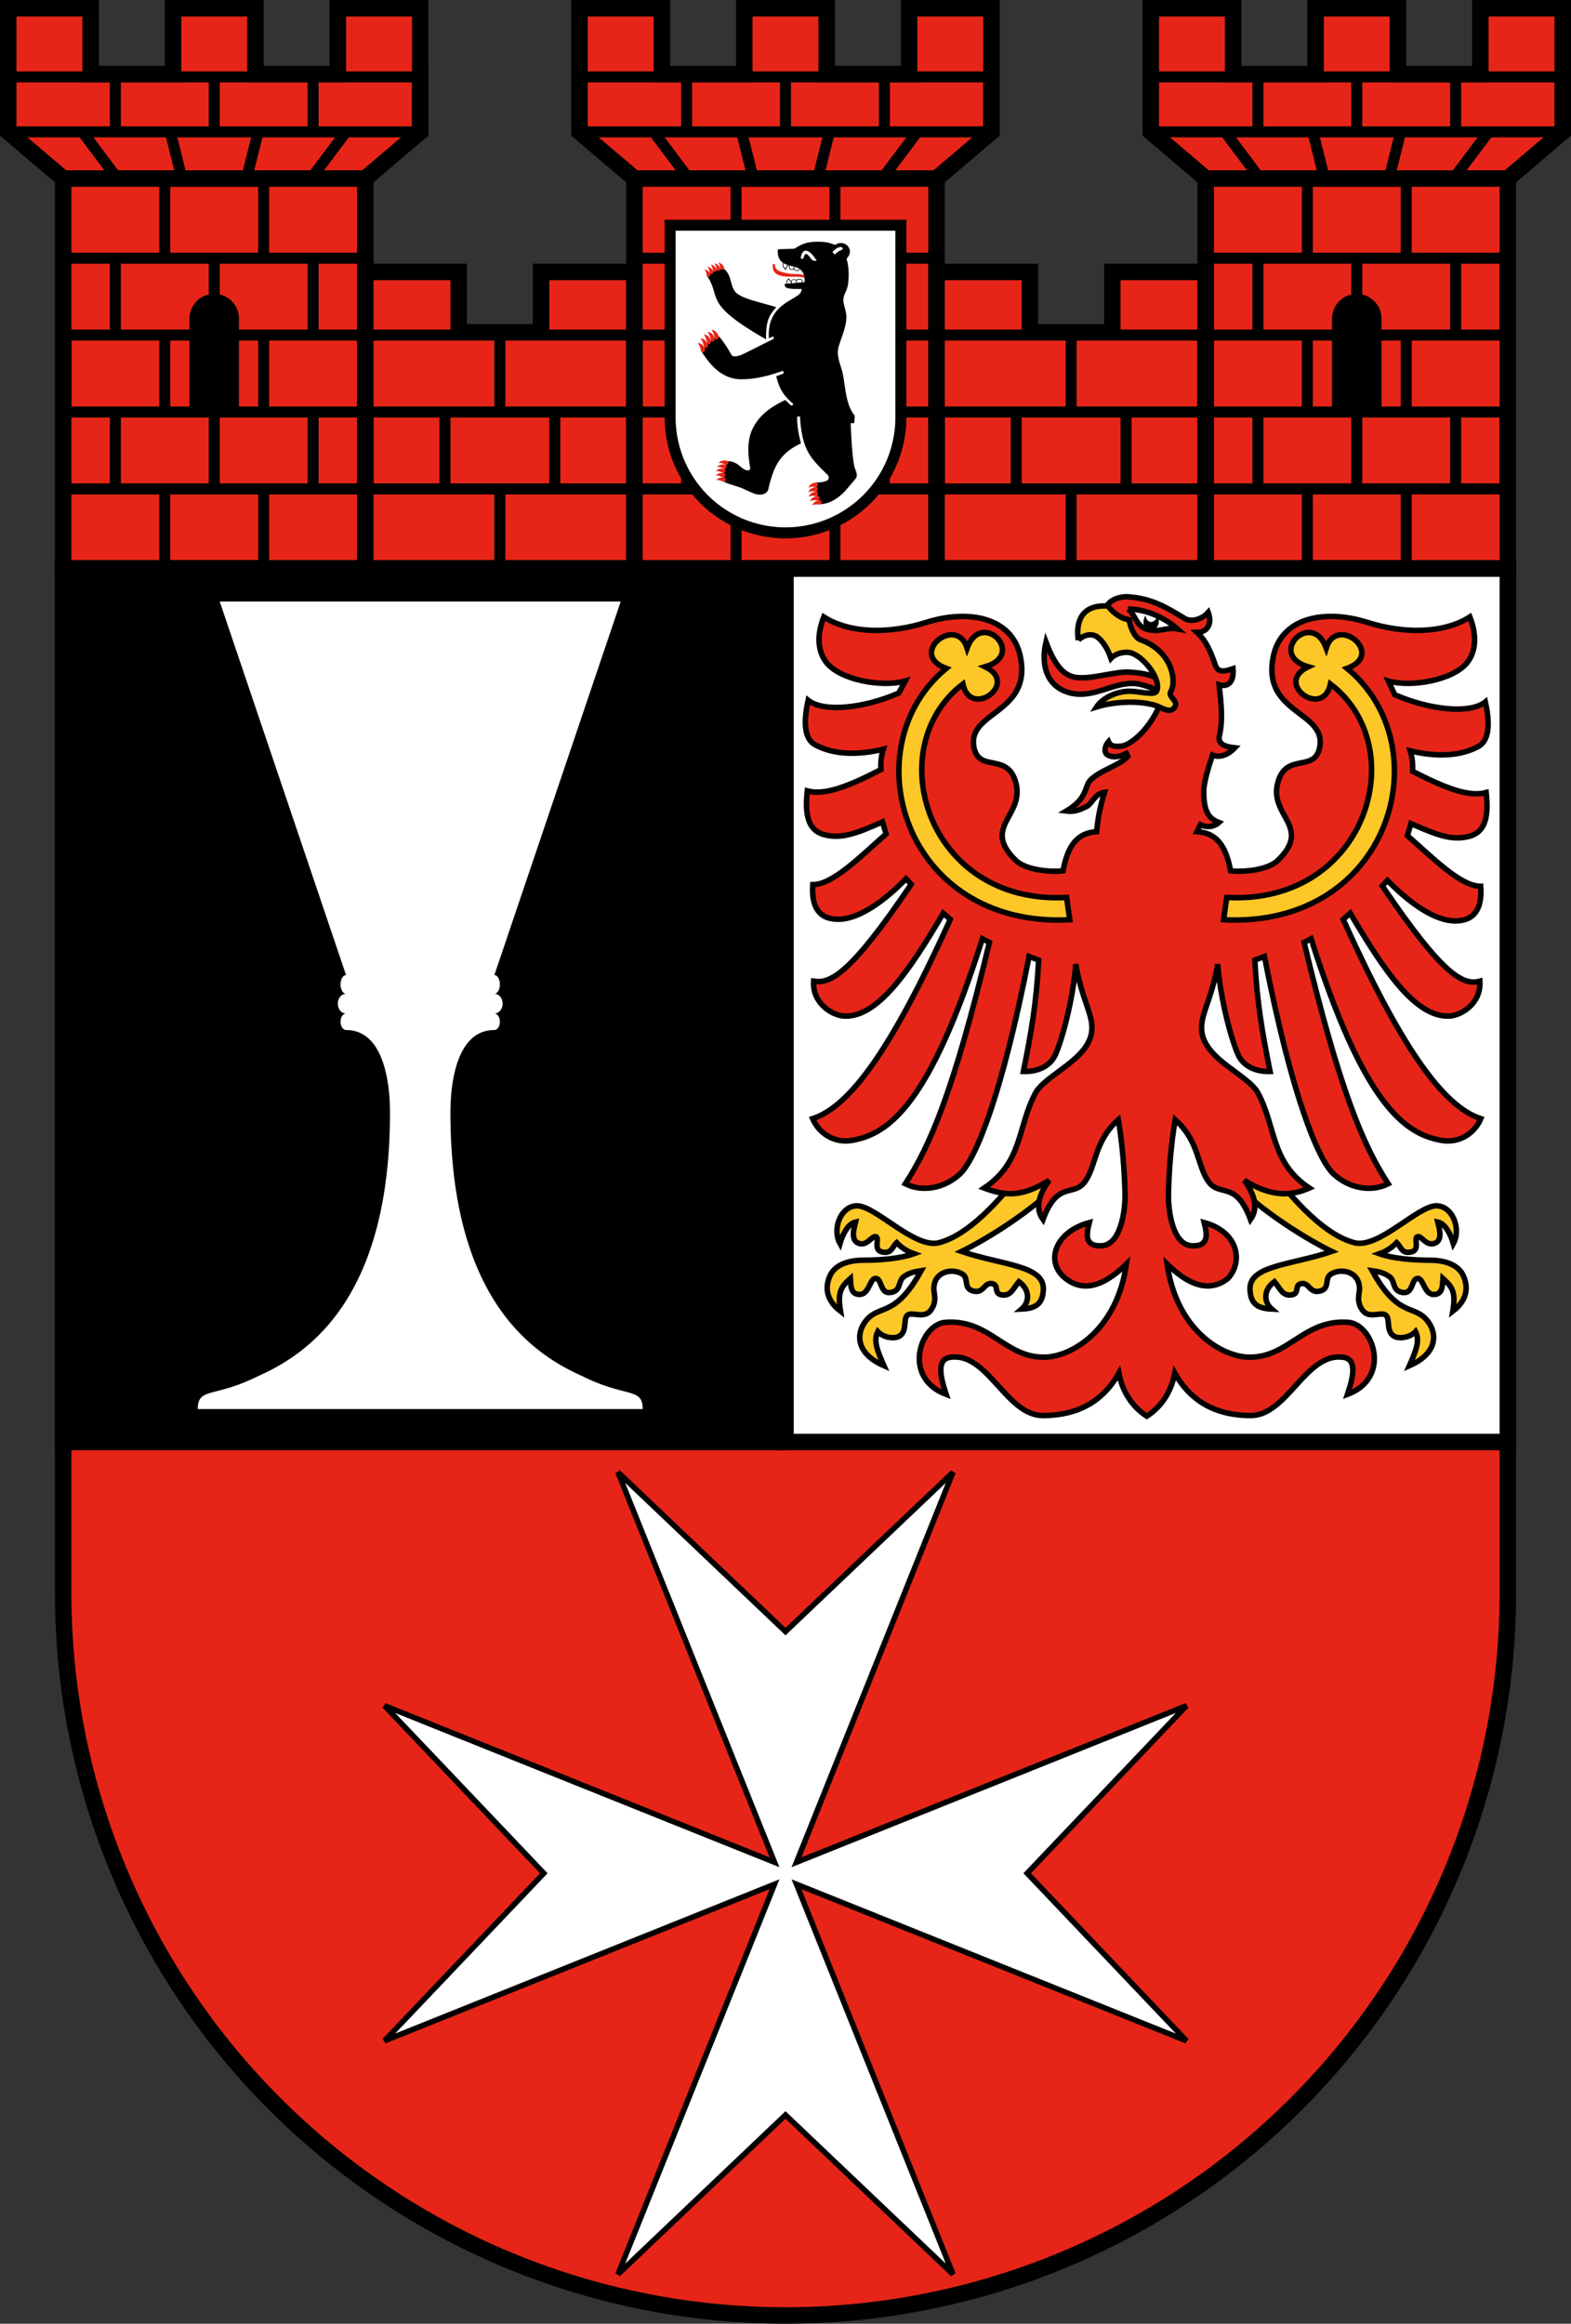 <?xml version="1.0" encoding="ISO-8859-1" standalone="no"?>
<!DOCTYPE svg PUBLIC "-//W3C//DTD SVG 1.1//EN" "http://www.w3.org/Graphics/SVG/1.1/DTD/svg11.dtd">
<svg
   xmlns:svg="http://www.w3.org/2000/svg"
   xmlns="http://www.w3.org/2000/svg"
   xmlns:xlink="http://www.w3.org/1999/xlink"
   version="1.1"
   width="572" height="846"
   viewBox="0 0 286 423">
  <rect x="0" y="0" width="286" height="423" fill="#333333" stroke="none"/>
  <title>Wappen des Bezirks Neuklln</title>
  <desc>Das Wappen des Berliner Bezirks Neuklln</desc>
  <g id="Turm" stroke="black" >
    <path d="M 1.5,1.5 h 15 v 12 h 15 v -12 h 15 v 12 h 15 v -12 h 15 V 24 l -10,8.5 v 71 h -55 v -71 h 55 h -55 l -10,-8.5 z"
          stroke-width="3" fill="#e62518" />
    <path d="M 2,14 H 76 V 24 H 2 M 21,14 V 24 H 39 V 14 H 57 V 24 M 15,24 l 6,8 H 33 L 31,24 H 47 l -2,8 H 57 l 6,-8 M 12,89 H 66 V 75 H 12 V 61 H 66 V 47 H 12 H 39 V 61 H 21 V 47 h 9 V 33 H 48 V 47 h 9 V 61 H 48 V 75 h 9 V 89 H 48 V 103 H 30 V 89 H 21 V 75 h 9 V 61 V 75 h 9 V 89"
          stroke-width="2" fill="none" />
    <path d="M 35,75 h 8 V 58 A 4 4 0 0 0 35,58 z" />
  </g>
  <g id="Mauer" stroke="black" >
    <path d="M 66.5,49.5 h 17 v 11 h 15 v -11 h 17 v 54 h -49 z"
          stroke-width="3" fill="#e62518" />
    <path d="M 67,61 h 48 v 14 h -48 v 14 h 48 M 91,61 v 14 h 10 v 14 M 81,75 v 14 h 10 v 14"
          stroke-width="2" fill="none" />
  </g>
  <use x="104" xlink:href="#Turm" />
  <use x="104" xlink:href="#Mauer" />
  <use x="208" xlink:href="#Turm" />
  <path d="M 122,41 h 42 v 35 A 21 21 0 1 1 122,76 z"
        stroke="black" stroke-width="2" fill="white" />
  <svg id="Baer" x="127" y="44" width="29" height="48.024" viewBox="0 0 2500 4140">
    <path d="M 1522,109 L 1278,118 C 1266,119 1257,125 1257,139 1258,227 1275,284 1338,330 1330,379 1335,404 1386,445 1391,405 1407,387 1432,370 1434,371 1436,371 1437,372 1434,390 1434,409 1438,420 1448,448 1497,449 1510,429 1522,458 1547,459 1567,459 1588,459 1598,444 1605,430 1617,440 1629,451 1640,465 1675,513 1681,575 1681,634 1670,635 1659,636 1648,637 L 1648,613 C 1647,579 1568,573 1550,602 1530,580 1468,584 1468,619 L 1468,630 C 1454,612 1443,593 1434,574 1409,590 1394,602 1398,659 1387,660 1376,661 1366,662 1367,728 1396,746 1632,741 1638,807 1572,844 1523,875 1395,948 1260,1028 1187,1162 1126,1268 1111,1394 1118,1516 L 1188,1485 1196,1523 C 1070,1583 840,1705 689,1775 652,1792 556,1816 536,1782 467,1663 412,1573 332,1482 189,1545 123,1603 69,1736 182,1909 369,2157 679,2159 1000,2161 1279,2043 1340,2025 L 1353,2066 C 1312,2084 1276,2097 1233,2111 1289,2331 1354,2417 1505,2551 L 1474,2574 C 1447,2558 1401,2507 1376,2483 1055,2635 935,2787 858,2944 773,3133 789,3348 825,3547 832,3580 796,3596 769,3586 695,3569 654,3495 583,3468 551,3454 512,3441 477,3446 395,3563 405,3622 416,3769 524,3822 640,3835 760,3897 839,3929 915,3981 1005,3967 1056,3962 1107,3927 1112,3873 1157,3679 1220,3473 1368,3333 1439,3263 1531,3207 1622,3164 1586,3026 1559,2888 1562,2744 L 1606,2742 C 1638,3290 1784,3405 2041,3660 2067,3686 2065,3735 2027,3750 1977,3775 1918,3777 1861,3779 1851,3921 1884,4060 1936,4117 2094,4114 2258,3989 2353,3868 2393,3818 2441,3768 2479,3719 2526,3658 2475,3587 2461,3531 2422,3371 2404,2911 2402,2847 L 2458,2848 2466,2732 C 2299,2525 2326,2201 2257,1992 2230,1907 2200,1819 2200,1729 2200,1607 2338,1378 2335,1174 2334,1088 2286,976 2287,925 2288,777 2373,809 2371,501 2370,416 2360,353 2338,266 2487,109 2282,-48 2164,50 2069,25 2057,0 1871,0 1712,0 1621,43 1522,109 z M 1234,1026 C 942,940 735,901 619,813 502,724 550,533 413,424 286,420 210,477 156,548 375,885 83,967 1074,1533 1070,1220 1129,1155 1234,1026 z M 1839,299 C 1824,299 1797,291 1789,280 1702,147 1680,195 1667,241 1656,282 1608,283 1622,228 1657,93 1752,112 1870,299 z M 2116,164 C 2140,132 2177,101 2217,88 2276,68 2300,116 2253,132 2214,146 2181,173 2153,201 z M 1349,337 C 1364,346 1385,357 1416,366 1399,380 1383,400 1378,422 1351,403 1340,368 1349,337 z M 1509,390 C 1509,403 1506,416 1502,422 1492,438 1455,437 1447,415 1444,406 1444,390 1448,375 1468,380 1489,384 1509,390 z M 1521,393 C 1548,401 1574,410 1597,425 1592,437 1583,449 1565,449 1549,449 1531,448 1521,429 1516,419 1518,405 1521,393 z M 1467,653 L 1408,658 C 1405,630 1408,606 1430,590 1441,610 1453,629 1467,646 z M 1477,652.5 V 621 C 1477,588 1547,590 1548,621 V 646 z M 1557,645 V 617 C 1557,584 1638,586 1638,616 V 638 z" />
    <g fill="#e62518">
      <path d="M 1178,378 c 1,256 379,130 499,191 -2,-16 -5,-32 -10,-48 -61,-22 -148,-7 -241,-22 -187,-30 -210,-83 -210,-122 -1,-41 -38,-43 -38,1" />
      <g id="Krallen">
        <path d="M 329,3474 s 35,-13 110,26 c 36,18 58,-51 28,-60 -92,-29 -138,34 -138,34"
              id="Kralle" />
        <use xlink:href="#Kralle" transform="translate(-25,63)" />
        <use xlink:href="#Kralle" transform="translate(-44,128)" />
        <use xlink:href="#Kralle" transform="translate(-46,197)" />
        <use xlink:href="#Kralle" transform="translate(-37,267)" />
      </g>
      <use xlink:href="#Krallen" transform="matrix(0.986,-0.363,0.363,0.986,152.874,556.323)" />
      <use xlink:href="#Krallen" transform="matrix(0.663,0.948,-0.718,0.896,2492.198,-2039.701)" />
      <use xlink:href="#Krallen" transform="matrix(0.501,0.739,-0.739,0.501,2724.41,-1655.876)" />
    </g>
  </svg>
  <svg id="Wappenschild" x="10" y="102" width="266" height="321">
    <g stroke="black" stroke-width="3" >
      <path d="M 1.5,1.5 h 263 V 188 A 131.5 131.5 0 0 1 1.5,188 z"
            fill="#e62518" />
      <path d="M 133,1.5 H 264.5 v 159 H 133 z"
            fill="white" />
    </g>
    <rect width="133" height="162" />
    <path d="M 30,7.5 h 73 L 80,75.5 a 1 1.7 0 0 1 0,3.4 1.5 1.8 0 0 1 0,3.6 1 1.5 0 0 1 0,3 c -7,0 -8,10 -8,15 0,34 15,44 24,48 8,4 11,2 11,6 H 26 c 0,-4 3,-2 11,-6 9,-4 24,-14 24,-48 0,-5 -1,-15 -8,-15 a 1 1.5 0 0 1 0,-3 1.5 1.8 0 0 1 0,-3.6 1 1.7 0 0 1 0,-3.4 z"
          fill="white" />
    <path d="M 135,237 l 71,-28.5 -29,30.5 29,30.5 -71,-28.5 28.5,71 -30.5,-29 -30.5,29 28.5,-71 -71,28.5 29,-30.5 -29,-30.5 71,28.5 -28.5,-71 30.5,29 30.5,-29 z"
          stroke="black" stroke-width="1" fill="white" />
    <svg width="266" height="321" viewBox="0 0 26600 32100">
      <g stroke="black" stroke-width="100" fill="#fec728" >
        <path d="M 17790,10894 c -445,581 -1073,1362 -1692,1527 -448,120 -1165,-685 -1507,-671 -296,13 -442,432 -299,687 47,-165 147,-364 284,-392 -22,92 -96,318 41,381 168,78 254,-142 330,-113 71,26 -57,245 114,278 176,35 175,-87 263,-170 100,103 189,155 315,201 -240,87 -607,118 -910,118 -379,0 -548,139 -612,269 -62,127 -148,405 185,661 -56,-342 0,-437 181,-599 8,96 -12,291 162,293 180,3 190,-296 297,-293 114,4 79,280 263,258 207,-23 140,-208 247,-287 100,-74 196,-92 318,-111 -471,855 -751,613 -993,896 -198,232 -209,606 315,834 -126,-284 -192,-459 -112,-621 112,117 297,130 378,91 167,-81 80,-314 158,-386 83,-79 306,71 427,-91 123,-163 56,-310 57,-392 2,-329 351,-384 529,-263 109,74 8,255 183,301 200,54 201,-158 346,-134 144,25 13,192 196,208 153,14 200,-132 295,-244 213,157 189,380 49,500 255,-12 389,-93 396,-364 11,-434 -756,-436 -1488,-685 530,-260 1498,-873 1919,-1419 z"
              id="Fang" />
        <use xlink:href="#Fang" transform="matrix(-1,0,0,1,39750,0)" />
        <path d="M 15362,2416 c -631,276 -1368,358 -1650,131 -63,287 -109,683 129,812 326,178 763,195 1240,79 -38,121 -51,234 -43,371 -576,297 -1019,477 -1341,388 -46,421 7,711 297,794 337,96 645,-43 1072,-229 l 65,219 c -475,419 -974,925 -1334,922 -25,353 73,620 441,631 409,13 898,-369 1256,-737 l 94,100 c -1093,1618 -1466,1818 -1776,1764 -26,403 340,624 554,635 615,30 1190,-826 1806,-1872 l 128,112 c -1031,2283 -1803,3401 -2506,3628 108,251 376,456 725,394 674,-120 1415,-674 2365,-3669 l 128,66 c -652,2717 -1081,3702 -1531,4394 318,160 718,78 994,-178 283,-263 761,-1416 1259,-3960 l 175,66 c -42,788 -135,1315 -278,2028 293,6 503,-114 591,-325 154,-369 325,-1098 362,-1628 113,663 325,918 291,1222 -58,518 -847,791 -1025,1125 -330,619 -229,1257 -934,1728 399,148 694,164 1184,-141 -171,238 -270,493 -112,713 260,-706 549,-413 753,-675 220,-284 170,-744 618,-1141 77,460 110,898 122,1328 10,329 -79,946 -422,966 -316,18 -285,-202 -228,-422 -632,171 -811,722 -431,1019 301,235 664,171 1106,-263 -176,1213 -1001,1682 -1481,1694 -731,18 -1003,-694 -1813,-634 -456,33 -796,1008 13,1312 -115,-343 -169,-638 72,-675 683,-105 1019,1061 1690,1060 737,-2 1144,-347 1382,-772 60,320 231,605 509,784 278,-179 449,-464 509,-784 238,425 645,770 1382,772 671,1 1007,-1165 1690,-1060 241,37 187,332 72,675 809,-304 469,-1279 13,-1312 -813,-60 -1085,652 -1816,634 -480,-12 -1305,-481 -1481,-1694 442,434 805,498 1106,263 280,-297 201,-848 -431,-1019 57,220 88,440 -228,422 -346,-20 -432,-637 -422,-966 12,-430 45,-868 122,-1328 448,397 398,857 618,1141 204,262 493,-31 753,675 158,-220 59,-475 -112,-713 490,305 845,289 1184,141 -705,-471 -604,-1109 -934,-1728 -178,-334 -967,-607 -1025,-1125 -34,-304 178,-559 291,-1222 37 530 208,1259 362,1628 88,211 298,331 591,325 -143,-713 -236,-1240 -278,-2028 l 175,-66 c 498,2544 976,3697 1259,3960 276,256 676,338 994,178 -450,-692 -879,-1677 -1531,-4394 l 128,-66 c 950,2995 1691,3549 2365,3669 349,62 617,-143 725,-394 -702,-227 -1475,-1345 -2506,-3628 l 128,-112 c 616,1046 1191,1902 1806,1872 214,-11 580,-228 554,-635 -309,84 -683,-116 -1776,-1734 l 94,-100 c 358,368 847,750 1256,737 368,-11 466,-278 441,-631 -360,3 -859,-503 -1334,-922 l 65,-219 c 427,186 735,325 1072,229 290,-83 343,-373 297,-794 -322,89 -765,-91 -1341,-388 8,-137 -5,-250 -43,-371 477,116 914,99 1240,-79 238,-129 192,-525 129,-812 -282,227 -1019,145 -1650,-131 l -116,-250 c 417,121 1201,-15 1447,-350 156,-214 159,-501 37,-816 -473,305 -1200,311 -1865,100 -771,-245 -1573,-94 -1716,631 -203,1029 959,985 850,1628 -84,496 -622,86 -769,672 -149,596 630,790 6,1400 -182,178 -626,218 -862,191 -84,-459 -260,-692 -612,-713 l 63,-127 c 104,55 245,44 337,-40 -189,-71 -275,-200 -277,-558 -1,-164 82,-436 159,-669 132,58 294,-10 408,-132 -178,-18 -316,-69 -282,-218 66,-294 35,-572 -5,-930 180,54 272,-72 253,-293 -107,34 -266,99 -321,-61 -73,-209 -146,-421 -333,-599 188,-1 280,-159 203,-365 -118,136 -316,179 -426,113 -308,-185 -591,-369 -1037,-396 -142,-9 -376,57 -401,231 l 1107,1342 c -222,-142 -400,-184 -674,-202 -267,-17 -694,139 -986,95 -263,-40 -412,-314 -537,-642 -99,430 18,829 462,931 393,89 745,-180 1110,-179 196,0 448,122 573,184 -167,590 -590,941 -772,958 -105,9 -193,12 -235,-82 -72,81 -85,202 -18,241 101,59 211,38 344,-25 l 26,53 c -157,173 -511,250 -689,441 -98,104 -40,323 -430,554 147,19 236,-18 374,-86 93,-46 146,-236 321,-255 -79,250 -123,475 -143,716 -352,21 -528,254 -612,713 -236,27 -680,-13 -862,-191 -624,-610 155,-804 6,-1400 -147,-586 -685,-176 -769,-672 -109,-643 1053,-599 850,-1628 -143,-725 -945,-876 -1716,-631 -665,211 -1392,205 -1865,-100 -122,315 -119,602 37,816 246,335 1030,471 1447,350 z"
              fill="#e62518" />
        <path d="M 18630,1452 c -48,-340 61,-650 541,-620 97,127 231,228 386,250 15,118 91,324 208,365 554,195 668,732 548,944 -56,100 147,161 75,278 -84,138 -246,4 -357,-29 -341,-101 -791,-57 -1068,29 112,-170 373,-285 598,-286 161,-2 457,82 495,0 100,-218 -268,-680 -511,-707 -87,-9 -232,15 -320,108 -54,-162 -143,-309 -246,-386 -106,-81 -259,-35 -349,54 z" />
        <path d="M 18475,6543 c -3042,154 -3979,-3153 -2248,-4576 -712,-260 187,-988 379,-370 260,-713 1092,116 329,341 632,303 -270,957 -406,314 -1513,1156 -656,4025 1888,3885 z"
              id="Klee" />
        <use xlink:href="#Klee" transform="matrix(-1,0,0,1,39750,0)" />
        <path d="M 19534,886 c 349,4 680,168 900,362 -207,-39 -332,80 -573,0 -190,-63 -194,-275 -327,-362 z"
              fill="white" />
        <path d="M 19852,1001 c -52,105 -63,221 84,247 163,28 181,-130 145,-247 -68,168 -200,157 -229,0 z"
              stroke="none" fill="black" />
      </g>
    </svg>
  </svg>
</svg>

